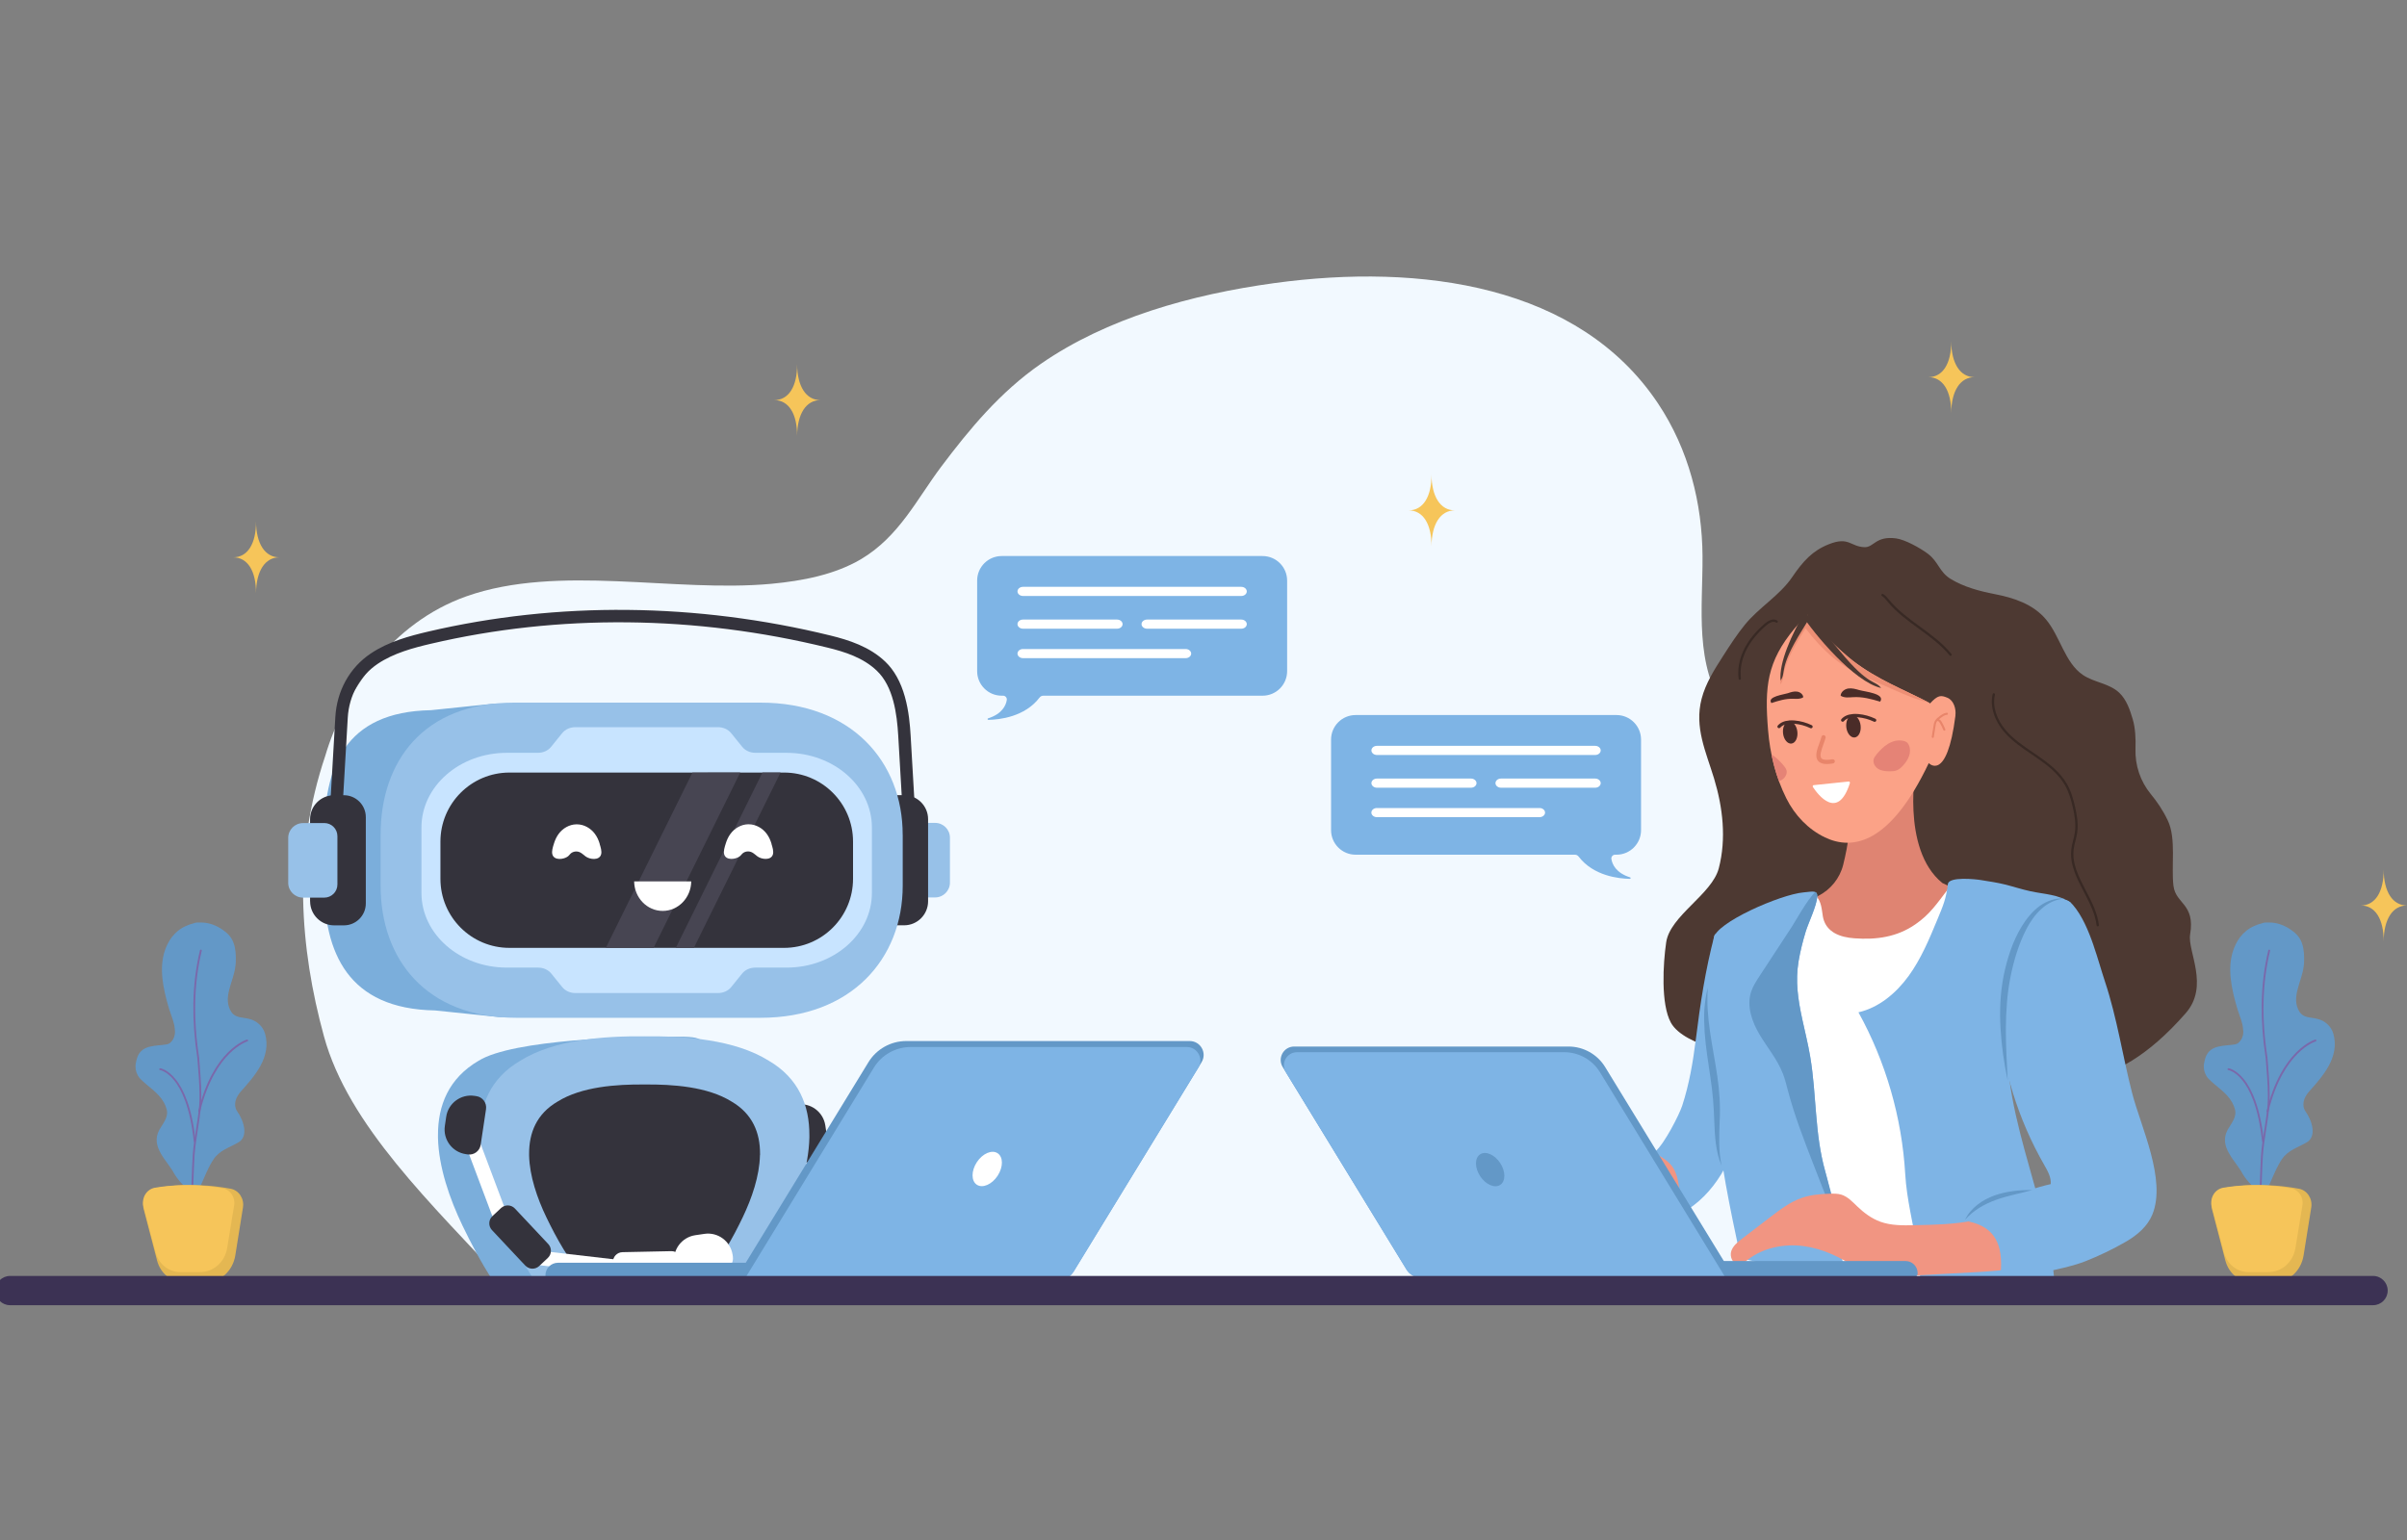 <?xml version="1.0" encoding="UTF-8"?>
<svg id="Layer_1" data-name="Layer 1" xmlns="http://www.w3.org/2000/svg" width="5000" height="3200" viewBox="0 0 5000 3200">
  <rect x="0" y="0" width="5000" height="3200" fill="#808080" stroke="none"/>
  <defs>
    <style>
      .cls-1 {
        fill: #f19582;
      }

      .cls-2 {
        fill: #382924;
      }

      .cls-3 {
        fill: #e4b752;
      }

      .cls-4 {
        fill: #7a68aa;
      }

      .cls-5 {
        fill: #6398c7;
      }

      .cls-6 {
        fill: #e8856a;
      }

      .cls-7 {
        fill: #df8472;
      }

      .cls-8 {
        fill: #7eb4e5;
      }

      .cls-9 {
        fill: #f6c55a;
      }

      .cls-10 {
        fill: #fff;
      }

      .cls-11 {
        fill: #7baedb;
      }

      .cls-12 {
        fill: #fba287;
      }

      .cls-13 {
        fill: #c8e4ff;
      }

      .cls-14 {
        fill: #f2f9ff;
      }

      .cls-15 {
        fill: #4a2c28;
      }

      .cls-16 {
        fill: #e58376;
      }

      .cls-17 {
        fill: #ed8f75;
      }

      .cls-18 {
        fill: #4d3932;
      }

      .cls-19 {
        fill: #34333c;
      }

      .cls-20 {
        fill: #b2cfed;
      }

      .cls-21 {
        fill: #97c1e8;
      }

      .cls-22 {
        fill: #3c3254;
      }

      .cls-23 {
        fill: #474552;
      }
    </style>
  </defs>
  <g id="OBJECTS">
    <path class="cls-14" d="M1052.9,2671.1c-156.7-170-329.2-332.2-379.9-517.5-25.4-92.7-41.4-187.8-43.3-285.7-1.2-47.9,2.1-97.8,9.7-147.9,7.7-50,19.7-100.2,36-148.6,39.2-132.6,137.8-277.2,293.2-332.2,191.8-67.8,431.6-7.3,633.7-26.1,65.3-6.1,131.6-19.1,185.6-50.8,79.6-46.9,116.9-125.6,167.2-192.5,58.5-77.8,122-154.8,206.8-213.6,136.9-94.9,312.6-144.3,485-167.9,305.5-41.9,633.3,4.1,797.3,250.1,64,96,91.7,207.7,92.4,317.1.7,108-18,225.7,49.4,323.4,80.2,116.4,252.5,158.3,370.2,248.8,327.4,251.7,89.3,690.5-83.5,955.5-142.1,0-241.5-7.1-383.6-8h-2018c-41.2,0-418.3-4.1-418.3-4.1h.1Z"/>
    <path class="cls-9" d="M2423.7,2280.2c-29.8,0-48.2-28.3-48.5-74.7.4,46.4-17.6,74.7-47.4,74.7,29.8,0,47.7,28.3,47.4,74.7.4-46.4,18.8-74.7,48.5-74.7Z"/>
    <path class="cls-9" d="M5000,1881.5c-29.8,0-48.2-28.3-48.5-74.7.4,46.4-17.6,74.7-47.4,74.7,29.8,0,47.7,28.3,47.4,74.7.4-46.4,18.8-74.7,48.5-74.7h0Z"/>
    <path class="cls-9" d="M4101.7,783.7c-29.8,0-48.2-28.3-48.5-74.7.4,46.4-17.6,74.7-47.4,74.7,29.8,0,47.7,28.3,47.4,74.7.4-46.4,18.8-74.7,48.5-74.7Z"/>
    <path class="cls-9" d="M1704.3,831.4c-29.8,0-48.2-28.3-48.5-74.7.4,46.4-17.6,74.7-47.4,74.7,29.8,0,47.7,28.3,47.4,74.7.4-46.4,18.8-74.7,48.5-74.7Z"/>
    <path class="cls-9" d="M580.3,1158.1c-29.8,0-48.2-28.3-48.5-74.7.4,46.4-17.6,74.7-47.4,74.7,29.8,0,47.7,28.3,47.4,74.7.4-46.4,18.8-74.7,48.5-74.7Z"/>
    <path class="cls-9" d="M3022.1,1060.5c-29.8,0-48.2-28.3-48.5-74.7.4,46.4-17.6,74.7-47.4,74.7,29.8,0,47.7,28.3,47.4,74.7.4-46.4,18.8-74.7,48.5-74.7Z"/>
    <g>
      <g>
        <path class="cls-5" d="M4578.6,2208.8c-1.8,9-.2,18.2,4.1,25.9,1.5,2.6,3.2,5,5.3,7.2,16,16.2,37.1,28,48.7,48.7,2.3,4.1,4.2,8.6,5.6,13.5,5.2,17-7.7,30.5-15.2,44.1-18.8,36,17.6,63.9,32,91.9,2.6,4.1,5.3,8,8.3,11.7,5.9,7.4,12.6,14.1,20.8,19.2,5.3,3.2,10.7,2.4,15.5-.3,2.4-1.4,4.8-3.2,6.9-5.3,1.4-1.6,3.4-3.3,4.2-5.4,5.9-13.2,11.4-26.8,18.1-39.2,2.2-4.1,4.6-8.2,7.2-12,12.3-18.6,33.4-24.5,51-34.7,22.3-12.3,11.7-45.7-2-64.8-6.3-8.9-5.1-21.2.1-30.7,1.8-3.4,4.1-6.6,6.5-9.5,28.9-32.2,65.3-72.4,51.2-121.5-4.7-15.7-18-27.1-33.3-30.5-3.2-.9-6.6-1.4-10-1.9-10.2-1.5-20.6-3-26.7-12.5-18.8-29.2,4.3-62.2,8.2-93.1,1.2-6.8,1.2-13.5,1.2-20.4,0-3.2-.2-6.4-.5-9.6-1.1-12.7-4.4-25.2-12.5-34.9-4.1-4.8-8.7-8.8-13.5-12.1-14.3-10.1-29.7-15.7-45.7-15.7s-10.6.6-15.8,1.8c-5.2,1.2-10.3,3-15.3,5.3-6.2,2.6-11.8,6-16.8,10.1s-9.5,8.7-13.4,13.8c-24.7,34.6-22.9,75.5-13.8,115.9,1.8,8.1,3.9,16.1,6.2,24.1,3.3,13.8,9.8,27.1,12.8,40.8.8,3.4,1.3,6.9,1.5,10.4,1.2,6.8-.1,14.1-3.3,20-1.6,2.9-3.7,5.5-6.1,7.5-1.9,1.8-4.7,3-7,3.5-21.9,3.8-51.6,0-61.4,26.5-1.3,3.9-2.4,8-3.1,12.3h0v-.1Z"/>
        <path class="cls-4" d="M4696,2464.4h0c-1.1,0-1.9-.9-1.8-2l1.3-35c.3-7.6.6-15.7,1.2-24.7,1.2-19,4.2-38,7.1-56.4,2.5-15.8,5.1-32.1,6.5-48.6,1.8-26.4-.2-53-2.3-78.8l-.3-4.1c-.4-4.9-.8-10.6-1.3-16.5-6-39-8.7-76.7-8.2-112.2.6-38.9,5.2-76.4,13.7-111.5.2-1,1.3-1.6,2.3-1.4s1.6,1.3,1.4,2.3c-16.3,67.4-18.1,140-5.5,222.2v.2c.4,5.9.9,11.7,1.3,16.6l.3,4.1c2,25.9,4.1,52.7,2.3,79.4h0c-1.5,16.6-4,33-6.5,48.9-2.9,18.3-5.8,37.1-7,56-.6,8.9-.9,17-1.2,24.5l-1.3,35c0,1-.9,1.8-1.9,1.8h0l-.1.2Z"/>
        <path class="cls-4" d="M4710.2,2311.1h-.4c-1-.2-1.6-1.3-1.4-2.3,7-29.1,16.7-55.1,28.7-77.1,9.6-17.6,20.8-32.8,33.1-45.1,21.1-21,38.3-26.2,39.1-26.4,1-.3,2.1.3,2.4,1.3s-.3,2.1-1.3,2.4c-.3,0-17.2,5.3-37.7,25.7-19,18.9-44.8,55.1-60.6,120.1-.2.9-1,1.5-1.8,1.5h0l-.1-.1Z"/>
        <path class="cls-4" d="M4700.9,2373.5c-1,0-1.8-.7-1.9-1.7-7.7-72.9-26.6-109.5-41.1-127.3-15.4-18.9-29-21-29.1-21-1-.1-1.8-1.1-1.6-2.1s1.1-1.8,2.1-1.6c.6,0,15.2,2.3,31.5,22.4,9.5,11.6,17.7,26.9,24.3,45.4,8.3,23.1,14.2,51.3,17.6,83.8.1,1-.6,2-1.7,2.1h-.2.1Z"/>
      </g>
      <g>
        <path class="cls-3" d="M4621,2468.5c33.6-5.9,88.6-10.7,154.6,1.6,17,3.2,28.5,20.6,25.5,39l-15.9,99.5c-5.2,32.3-31,55.9-61.3,55.9h-45.9c-25.8,0-48.4-18.5-55.4-45.4l-27.7-106.4c-5.3-20.2,6.9-40.8,26.1-44.2h0Z"/>
        <path class="cls-9" d="M4618.4,2468c30.6-5.2,80.8-9.6,141.1,1.4,15.5,2.8,26,18.5,23.3,34.9l-14.5,89c-4.7,28.9-28.3,50-56,50h-41.9c-23.5,0-44.2-16.6-50.6-40.6l-25.3-95.2c-4.8-18.1,6.3-36.5,23.8-39.5h.1Z"/>
      </g>
    </g>
    <g>
      <g>
        <path class="cls-5" d="M282.2,2208.8c-1.8,9-.2,18.2,4.1,25.9,1.5,2.6,3.2,5,5.3,7.2,16,16.2,37.1,28,48.7,48.7,2.3,4.1,4.3,8.6,5.6,13.5,5.2,17-7.7,30.5-15.2,44.1-18.8,36,17.6,63.9,32,91.9,2.6,4.1,5.3,8,8.3,11.7,5.9,7.4,12.6,14.1,20.8,19.2,5.3,3.2,10.7,2.4,15.5-.3,2.4-1.4,4.8-3.2,6.9-5.3,1.4-1.6,3.4-3.3,4.2-5.4,5.9-13.2,11.4-26.8,18.1-39.2,2.2-4.1,4.6-8.2,7.2-12,12.3-18.6,33.4-24.5,51-34.7,22.3-12.3,11.7-45.7-2-64.8-6.3-8.9-5.1-21.2.1-30.7,1.8-3.4,4.1-6.6,6.5-9.5,28.9-32.2,65.3-72.4,51.2-121.5-4.7-15.7-18-27.1-33.3-30.5-3.2-.9-6.6-1.4-10-1.9-10.2-1.5-20.6-3-26.7-12.5-18.8-29.2,4.3-62.2,8.2-93.1,1.2-6.8,1.2-13.5,1.2-20.4,0-3.2-.2-6.4-.5-9.6-1.1-12.7-4.4-25.2-12.5-34.9-4.1-4.8-8.7-8.8-13.5-12.1-14.3-10.1-29.7-15.7-45.7-15.7s-10.6.6-15.8,1.8c-5.2,1.2-10.3,3-15.3,5.3-6.2,2.6-11.8,6-16.8,10.1s-9.5,8.7-13.4,13.8c-24.7,34.6-22.9,75.5-13.8,115.9,1.8,8.1,3.9,16.1,6.2,24.1,3.3,13.8,9.8,27.1,12.8,40.8.8,3.4,1.3,6.9,1.5,10.4,1.2,6.8-.1,14.1-3.3,20-1.6,2.9-3.7,5.5-6.1,7.5-1.9,1.8-4.7,3-7,3.5-21.9,3.8-51.6,0-61.4,26.5-1.3,3.9-2.4,8-3.1,12.3h0v-.1Z"/>
        <path class="cls-4" d="M399.5,2464.4h0c-1.1,0-1.9-.9-1.8-2l1.3-35c.3-7.6.6-15.7,1.2-24.7,1.2-19,4.2-38,7.1-56.4,2.5-15.8,5.1-32.1,6.5-48.6,1.8-26.4-.2-53-2.3-78.8l-.3-4.1c-.4-4.9-.8-10.6-1.3-16.5-6-39-8.7-76.7-8.2-112.2.6-38.9,5.2-76.4,13.7-111.5.2-1,1.3-1.6,2.3-1.4s1.6,1.3,1.4,2.3c-16.3,67.4-18.1,140-5.5,222.2v.2c.4,5.9.9,11.7,1.3,16.6l.3,4.1c2,25.9,4.1,52.7,2.3,79.4h0c-1.5,16.6-4,33-6.5,48.9-2.9,18.3-5.8,37.1-7,56-.6,8.9-.9,17-1.2,24.5l-1.3,35c0,1-.9,1.8-1.9,1.8h0l-.1.2Z"/>
        <path class="cls-4" d="M413.8,2311.1h-.4c-1-.2-1.6-1.3-1.4-2.3,7-29.1,16.7-55.1,28.7-77.1,9.6-17.6,20.8-32.8,33.1-45.1,21.1-21,38.3-26.2,39.1-26.4,1-.3,2.1.3,2.4,1.3s-.3,2.1-1.3,2.4c-.3,0-17.2,5.3-37.7,25.7-19,18.9-44.8,55.1-60.6,120.1-.2.9-1,1.5-1.8,1.5h0l-.1-.1Z"/>
        <path class="cls-4" d="M404.5,2373.5c-1,0-1.8-.7-1.9-1.7-7.7-72.9-26.6-109.5-41.1-127.3-15.4-18.9-29-21-29.1-21-1-.1-1.8-1.1-1.6-2.1s1.1-1.8,2.1-1.6c.6,0,15.2,2.3,31.5,22.4,9.5,11.6,17.7,26.9,24.3,45.4,8.3,23.1,14.2,51.3,17.6,83.8.1,1-.6,2-1.7,2.1h-.2.1Z"/>
      </g>
      <g>
        <path class="cls-3" d="M324.6,2468.5c33.6-5.9,88.6-10.7,154.6,1.6,17,3.2,28.5,20.6,25.5,39l-15.9,99.5c-5.2,32.3-31,55.9-61.3,55.9h-45.9c-25.8,0-48.4-18.5-55.4-45.4l-27.7-106.4c-5.3-20.2,6.9-40.8,26.1-44.2h0Z"/>
        <path class="cls-9" d="M322,2468c30.6-5.2,80.8-9.6,141.1,1.4,15.5,2.8,26,18.5,23.3,34.9l-14.5,89c-4.7,28.9-28.3,50-56,50h-41.9c-23.5,0-44.2-16.6-50.6-40.6l-25.3-95.2c-4.8-18.1,6.3-36.5,23.8-39.5h.1Z"/>
      </g>
    </g>
    <g>
      <path class="cls-18" d="M4514.9,1841.1c-5-41.5,6.1-99-11.9-136.4-10.8-22.5-22.4-39-35.4-54.9-21.5-26.3-32.7-59.6-31.6-93.6.7-21.5-.3-43.1-5.6-61.2-5.9-20.3-13.2-41.3-28-55.4-21.1-20-52.2-21.2-75.9-37.3-37.4-25.5-46.9-80.2-76.8-115.6-27-31.9-67.7-44.8-106.6-52.3-30.8-6-63.1-14.5-90.7-31.2-24.3-14.7-25.2-35.7-47.9-52.7-15.9-11.9-47.2-29.3-66-31.8-42.3-5.5-46.1,18.9-65.2,18.3-29.7-1-32.4-22.8-74.3-6.1-33.8,13.4-53.2,34.6-76.5,68.8-25.4,37.3-68.5,62.5-97.5,97.9-17,20.8-31.5,43.4-46,66-17.9,27.9-36,56.4-44.3,88.5-15.4,59.4,9.1,110.2,25.9,165.6,18.2,60.1,25.8,125,9.8,186.5-14.1,54.3-101.2,98.5-109.3,154-6.4,43.8-11.5,128.3,9.9,167,27.5,49.7,152.2,70.3,209.4,82.1,64,13.2,121.4-29,184.7-29s137-63.9,200.3-63.9c59.9,0,100.1,130.5,159.3,122.3,43.3,0,154.3,52.9,315.5-131.2,50-57.1,3.4-129,9.3-164,10.8-63.7-30-63.2-34.5-100.4h-.1Z"/>
      <path class="cls-7" d="M3980.4,1589s-32.9,174.6,54.2,245.7l151.6,71.8-365.6,72-130.4-72.9,86.7-43.9c25.9-13.1,45-36.8,52-65,4.9-19.9,9.8-43.5,11.7-64.4,3.3-35.7-36.8-125.2-36.8-125.2l176.6-18.1h0Z"/>
      <g>
        <path class="cls-2" d="M4357,1924.9c-.9-.2-1.6-1-1.8-2-2.8-24.3-14.8-47.3-26.4-69.5-14.8-28.5-30.2-57.9-25.9-90,.8-6,2.3-11.9,3.7-17.6,1.3-5,2.6-10.2,3.4-15.4,2.8-18-.5-36.6-4.1-52.4-3.3-14.5-7.8-31.4-16.4-46.4-13.6-23.9-36.5-41.7-59.2-57.3-3.2-2.2-6.5-4.5-9.8-6.7-19.9-13.5-40.4-27.4-56.5-45.8-21.4-24.5-30.6-54.2-24.7-79.5.3-1.3,1.6-2.1,2.9-1.8,1.3.3,2.1,1.6,1.8,2.9-5.6,23.8,3.2,51.9,23.6,75.2,15.7,17.9,36,31.7,55.6,45,3.3,2.2,6.6,4.5,9.8,6.7,23.2,16,46.6,34.2,60.7,58.9,8.9,15.6,13.5,32.9,16.9,47.7,3.7,16.3,7,35.4,4.2,54.2-.8,5.4-2.2,10.7-3.5,15.8-1.4,5.6-2.8,11.3-3.6,17-4,30.6,10.3,58,25.4,87.1,11.8,22.6,24,46,26.9,71.2.1,1.3-.8,2.5-2.1,2.7h-.9Z"/>
        <path class="cls-2" d="M3610.9,1402.4c.1,2.7.3,5.4.7,8.1.2,1.3,1.4,2.3,2.7,2.1s2.3-1.3,2.1-2.7c-2.5-19.5,1.8-41.2,12.1-61.1,8.9-17.1,22.4-33.6,40.1-49,3.9-3.4,13.9-10.9,20.7-6.3,1.1.7,2.6.5,3.3-.6s.5-2.6-.6-3.3c-9.2-6.3-20.6,1.4-26.6,6.6-18.2,15.9-32.1,32.8-41.2,50.4-9.5,18.3-14,37.4-13.3,55.8h0Z"/>
        <path class="cls-2" d="M4051.8,1362.9c-.7,0-1.3-.3-1.8-.9-17.9-22-41.5-39.2-64.3-55.8-22.7-16.5-46.1-33.6-64.3-55.6l-1.3-1.6c-3.4-4.1-6.5-8-10.7-10.5-1.2-.7-1.5-2.1-.9-3.3.7-1.2,2.2-1.5,3.3-.8,4.9,2.9,8.5,7.3,12,11.5l1.3,1.5c17.8,21.5,41,38.4,63.4,54.8,23.1,16.8,46.9,34.2,65.2,56.7.8,1,.7,2.6-.3,3.4-.5.4-1,.6-1.6.5h0v.1Z"/>
      </g>
      <path class="cls-12" d="M4061.9,1486.9c1.8-14.2-3.6-31.6-16.5-37-13.9-5.8-19.9-5.8-36.6,12.2,0,0-.2-.5-.5-1.5-53.3-27.9-108-47.9-160.4-88.4-20.7-16-91.9-81.3-94-95.4-.5,0-23.2,25.6-25.9,28.9-57.6,69.1-62.7,121.5-55.2,211.8,4,48.7,15.8,97.2,37.9,141.4,17.6,35.2,45.4,64.4,80.2,81.1,57.2,27.4,135.4,14.5,215.7-154.4,0,0,37.6,41.2,55.4-98.6h0l-.1-.1Z"/>
      <path class="cls-17" d="M3847.8,1372.2c-20.7-16-91.9-81.3-94-95.4-.2,0-4.1,4.2-8.8,9.4h0s0,.1-.1.2c-1.7,1.9-3.4,3.8-5.2,5.8.4.5.8,1,1.1,1.4-24.3,44.4-45.6,95.4-42.2,128.5,12.3-17.7-5.2-24.3,44.4-104.1,2.7-4.3,5.2-8.4,7.7-12.4,0,0,.1.1.1.2,17,22.4,36.1,43.5,57.9,61.4,12.5,10.3,25.9,19.6,40.2,27.3,11.7,6.4,23.9,11.8,36.1,17.2,16.8,7.4,33.6,14.9,50.4,22.3,23.9,10.5,43.9,19.3,70,25.3-52.5-27.2-106-47.1-157.6-87h0v-.1Z"/>
      <g>
        <path class="cls-18" d="M3746.6,1270.7h0s1.3.3,2.1.4c.3.1.7.2.8.3.1,0,.3.2.6.3.3.2.5.5.6.6s.4.5.7.8c.4.6.9,1.3,1.1,1.5,1.2,1.7,2.4,3.5,3.5,5.3,2.1,3.2,5.2,5.4,8.7,6.5,13.9,15,33,37.1,58.4,67.9,59.7,72.5,71.6,58.1,84.4,75.3-56.1-12.8-139.4-112.5-165.1-152.9,1.8-1.7,3.3-3.8,4.1-6.1h0l.1.1Z"/>
        <path class="cls-18" d="M3749.6,1271.4c.1,0,.3.2.6.3.3.2.5.5.6.6s.4.5.7.8c.4.6.9,1.3,1.1,1.5,1.2,1.7,2.4,3.5,3.5,5.3.9,1.4,2,2.6,3.3,3.6-4.9,8.1-10.3,16.9-16.2,26.4-49.6,79.8-32.1,86.4-44.4,104.1-3.7-36.7,22.8-95.5,50.3-142.7.2,0,.4.2.5.2h0v-.1Z"/>
      </g>
      <path class="cls-6" d="M4041,1515.4c-2.1-5.2-4.6-10.3-7.4-15.1-.8-1.4-2.7-4.6-5.8-5.7,1.3-1.1,2.6-2.1,3.9-3,3.6-2.7,8-6,12.7-6.3,1.2,0,2.1-1.1,2-2.3s-1.1-2.1-2.3-2c-6,.5-10.9,4.2-14.9,7.1-3.6,2.7-8.1,6.1-10.4,10.9-1.3,2.7-1.8,5.7-2.2,8.3l-3.8,23.6c-.2,1.2.6,2.3,1.8,2.4h0c1.2.2,2.3-.6,2.4-1.8l3.8-23.6c.4-2.5.8-5,1.8-7.2.4-.9,1-1.8,1.6-2.7.4.3.8.5,1.4.5,1.3,0,2.6,1.3,4.1,3.9,2.7,4.6,5.1,9.5,7.1,14.5.3.8,1,1.3,1.7,1.4.4,0,.8,0,1.2-.1,1.2-.5,1.7-1.8,1.2-3h0l.1.2Z"/>
      <path class="cls-15" d="M3865,1507.6c1.5,12.7-4,23.8-12.2,24.8s-16.1-8.5-17.5-21.2,4-23.8,12.2-24.8,16.1,8.5,17.5,21.2Z"/>
      <path class="cls-15" d="M3716.7,1497.1c-10.3.8-18.4,4.4-23.7,10.5-1.2,1.4-1.1,3.5.3,4.7,1.4,1.2,3.5,1.1,4.7-.3,7.1-8.2,19.9-8.9,29.3-8.1,11.6,1,22.5,4,33.3,9.1,1.7.8,3.7,0,4.5-1.6.8-1.7,0-3.7-1.6-4.5-11.5-5.5-23.1-8.7-35.5-9.8-4-.3-7.8-.4-11.3-.1v.1Z"/>
      <path class="cls-15" d="M3848.9,1483.7c-10.3.8-18.4,4.4-23.7,10.5-1.2,1.4-1.1,3.5.3,4.7,1.4,1.2,3.5,1.1,4.7-.3,7.1-8.2,19.9-8.9,29.3-8.1,11.6,1,22.5,4,33.3,9.1,1.7.8,3.7,0,4.5-1.6.8-1.7,0-3.7-1.6-4.5-11.5-5.5-23.1-8.7-35.5-9.8-4-.3-7.8-.4-11.3-.1v.1Z"/>
      <path class="cls-15" d="M3733.6,1520.3c1.5,12.7-4,23.8-12.2,24.8s-16.1-8.5-17.5-21.2c-1.5-12.7,4-23.8,12.2-24.8s16.1,8.5,17.5,21.2Z"/>
      <path class="cls-15" d="M3862,1433.9c-7.4-2.2-15.2-4.4-22.9-3.2-7.7,1.3-15.2,7.2-15.6,14.9,7.3,4.9,16.9,3.6,25.7,3.1,19.9-1.2,37.6,3.7,56.4,9.3,11.6-16.9-32.5-20.8-43.6-24.1h0Z"/>
      <path class="cls-15" d="M3714.4,1440.2c6-2,12.2-4,18.5-3.1,6.2.8,12.5,5.4,13,11.7-5.8,4.1-13.6,3.4-20.7,3.2-16.2-.5-30.4,3.9-45.5,8.9-9.9-13.4,25.8-17.7,34.7-20.6h0v-.1Z"/>
      <path class="cls-10" d="M3840.4,1623.9l-73.1,7.6c-1.6.2-2.4,2.4-1.3,4,10.1,15.3,51.5,70.6,76.7-8.1.5-1.7-.6-3.6-2.2-3.5h-.1Z"/>
      <path class="cls-6" d="M3787.1,1586.8c-4.5-1-7.9-2.8-10.3-5.6-7.6-9-2.4-23.4,2.7-37.4,1.7-4.7,3.3-9.1,4.2-12.9.6-2.3,2.8-3.8,5.3-3.2,2.3.6,3.8,2.9,3.2,5.3-1,4.2-2.7,8.9-4.5,13.7-3.8,10.6-8.5,23.7-4.2,28.9,2.1,2.4,7.7,4.8,22.8,2.1,2.4-.4,4.6,1.2,5.1,3.5.4,2.4-1.2,4.6-3.5,5.1-8.5,1.5-15.4,1.7-20.8.6h0v-.1Z"/>
      <path class="cls-16" d="M3897.5,1568.5c-2.2,2.7-4.3,5.5-5.3,8.9-2.3,7.9,2.9,16.5,9.9,20.6,7.1,4.1,15.7,4.7,23.9,4.7,4.8,0,9.8-.3,14.3-2.1,5.3-2.1,9.6-6.2,13.4-10.5,5-5.6,9.4-11.9,11.9-19s2.9-15.1,0-22.1c-1.1-2.7-2.8-5.3-5.2-7-2.1-1.5-4.7-2.2-7.2-2.7-23.4-4.5-42.1,12.3-55.9,29.2h.2Z"/>
      <path class="cls-16" d="M3710.9,1600.2c-1-3.3-3.1-6.2-5.3-8.9-7.3-8.9-15.9-17.7-25.8-23.5,3.8,18.8,8.9,37.4,15.5,55.4,2-.6,3.9-1.5,5.7-2.5,7.1-4.1,12.2-12.7,10-20.6h0l-.1.1Z"/>
      <path class="cls-17" d="M4039.6,2201.3c.7-12.6-4.4-24.9-9.5-35.9-5.3-11.2-11-21.7-14.7-33.6,0,12.6,5.2,24.7,10.3,35.7,5.3,11.1,10.8,21.8,14,33.8h-.1Z"/>
      <path class="cls-10" d="M3806.7,1936.2c1.2.8,2.4,1.6,3.6,2.3,12.5,7.3,27.2,10.1,41.6,11.2,45.8,3.4,88.8-2.4,127.4-29.4,29.4-20.5,42.2-39.9,70.4-77,21,160.9,46.4,324.6,60.5,486.3,1.4,15.8,2.7,31.6,6.8,46.9,3.3,12.5,8.5,24.4,13.6,36.3,15.6,36.3,57.6,245.9,73.3,282.2-139.7-36.6-434.4-6.9-436.8-8.9-3.1-2.6-31.6-231.5-32.5-235.4-24.5-103.8-33.8-210.7-34.5-317.2-.4-52.8,1.3-105.6,4.3-158.3,1.8-32.9,53-126.9,67.8-113.4,11.4,10.4,12.1,28.8,14.4,42.5,2.3,13.4,9.1,24.3,20.2,31.9h-.1Z"/>
      <path class="cls-8" d="M3982.2,2594.1c4.9,31.3,7,63.3,8.7,95.4h276.3c1.5-24.6-1.2-49.7-5.2-74.1-16.6-101.3-52.3-198.2-74.6-298.4-22.3-100.1-30.7-207.8,6.4-303.5,21.6-55.7,60.8-101.5,107.5-138-26.1-17.3-54.3-17.2-83.7-23.6-17.6-3.8-34.8-9.5-52.3-13.9-16.8-4.2-34-6.6-51-9.4-9.6-1.6-66-7.8-68,8.4-3.7,31-9.9,44.8-21.8,73.6-16.9,40.8-34,82-59.9,117.6-25.9,35.6-61.7,65.6-104.1,75.3,56.8,102.7,90.3,218.7,97.2,336.5,3.1,52.4,16.5,102.4,24.5,154.1h0Z"/>
      <path class="cls-8" d="M3743.6,2116.9c5.6,25.7,12.2,51.6,16.7,78.7,13.5,80.3,8.9,158.8,31.1,237.9,23.4,83.4,25.3,169.3,53.7,251.4-77.7-27.1-140.1-51.4-220.7-68.4-2.9-.6-6.1-1.4-7.9-3.6-1.3-1.6-1.8-3.7-2.2-5.6-20.6-97.1-41.2-194.6-49.4-293.6-5.2-62.8,4.8-125.6,2.5-188.5-2.4-66.1-13.4-108.3-7.5-175.3,2.8-32.1,138.5-91.4,186.7-95.6,19.1-1.7,29-5.2,28.3,9-.9,18.7-18.5,54.6-24,72.8-6,19.9-11.2,40.1-14.6,60.6-7.1,42.4-1.1,81.1,7.4,120.3h0l-.1-.1Z"/>
      <path class="cls-5" d="M3703.2,2229.9c4.8,12.3,7.9,25.3,11.3,38.1,13.6,51.3,32.9,100.9,52.1,150.4,6.5,16.7,13,33.4,19.5,50.1,9.1,23.4,18.6,47,32.8,67.7-9-34.1-17.9-68.3-27.5-102.5-22.2-79.1-17.6-157.6-31.1-237.9-4.6-27.1-11.2-53-16.7-78.7-8.5-39.1-14.6-77.9-7.4-120.3,3.5-20.5,8.6-40.7,14.6-60.6,5.5-18.3,23.1-54.1,24-72.8.3-5.6-1.2-8.4-4.1-9.7-15.7,14.4-41.8,61.7-48.3,71.6-22.5,34.4-45.1,68.9-67.6,103.3-6.7,10.3-13.5,20.7-17.3,32.4-9.6,29.7,1.8,62.1,17.7,88.9,15.9,26.8,36.6,51.1,47.9,80.1h0l.1-.1Z"/>
      <path class="cls-1" d="M3282.2,2510.9c-5.7,3.6-11.6,7.3-15.2,13-7.4,11.7-2.2,27.4,5.5,38.9,7.8,11.5,18.2,21.7,22.1,35,1.1,3.8,1.8,8,4.3,11.1,2.9,3.6,7.7,4.9,12.3,5.3,29.3,2.6,48.9-5.5,71.5-24.3,33-27.5,78.1-59.1,113.7-83.1,18-12.1,35.3-29.9,35.4-51.6,0-16.8-10.1-31.7-20.3-45-12.8-16.9-25.5-35-47.9-28-19.7,6.1-42.1,32.3-58.5,44.6-39.7,29.8-80.7,57.9-122.9,84.1h0Z"/>
      <path class="cls-8" d="M3479.9,2434.7c10.6,24.7,9.1,52.4,5.9,79.3-.6,4.8,4.7,8.5,8.9,6.1,67.2-37.6,107.9-113.3,121.2-189.8,13.9-80.3,2.2-162.6-9.6-243.3-5-33.9-9.9-67.8-14.9-101.7-1.4-9.6-16.3-33.5-24.5-43.4-1.6-1.9-4.7-1.1-5.4,1.3-19.2,73.3-29.6,142.2-38.9,217.2-5.8,46.4-13.7,92.9-28.3,137.4-6.2,18.8-36.9,79-55.5,94.6-2,1.7-1.5,4.7.9,5.8,16.9,7.9,32.9,19.4,40.2,36.5h0Z"/>
      <path class="cls-1" d="M4302.2,2596.7c-15.5,5.6-30.9,11.2-46.4,16.8-19.7,7.2-39.5,14.3-60,19.2-31.5,7.5-64,9.2-96.3,11-59.8,3.3-119.5,6.6-179.3,9.8-12.8.7-26,1.3-38-3-9-3.3-16.9-9.2-24.8-14.7-33.2-23.2-70.9-41.2-111-46.5-40.2-5.3-83,3.1-115.1,27.8-6.1,4.7-12.6,10.3-20.3,9.9-11.8-.6-18.3-15.7-14.8-27,3.6-11.3,13.5-19.2,22.9-26.4,19.7-15.1,39.5-30.2,59.2-45.3,20.1-15.3,40.6-30.9,64.5-39.2,18.8-6.5,38.9-8.1,58.7-8.7,7.8-.2,15.7-.3,23.2,1.9,13.4,4.1,23.4,15,33.5,24.7,13.9,13.3,29.7,25.1,47.9,31.7,22.2,8,46.4,7.7,70.1,7.2,41.7-.8,83.7-1.7,124.6-10,28-5.7,55.2-14.7,83.4-19.3,20.9-3.3,42-4.2,63.1-5,4.7-.2,9.8-.3,13.6,2.4,5.3,3.7,6.2,11.1,6.7,17.5,1.6,23.8,3.3,47.6,4.9,71.4,4.8-1,8.4-1.6,13-3.3,4.9-1.8,11.5-4.1,16.6-3.3h0l.1.4Z"/>
      <path class="cls-8" d="M4349,1965.1c9,26,16.3,52.5,23.6,74.5,25.3,76.1,36.5,154.3,56.4,231.6,18.1,70.4,71.7,180.2,42,252.6-10.1,24.6-31.5,42.8-54.5,56.1-27,15.7-56.6,29.9-85.7,41.3-39.2,15.4-141.4,36.8-174.8,24.2,5-58.5-11.5-95.5-66.1-107.1,53.9-35.9,106.9-63.6,170-77.8,1.3-14.2-6.4-27.5-13.5-39.9-54.5-95-87.6-202.2-96.1-311.4-2.6-33.6-2.9-68.2,8-100.2,16.5-48.3,56-84.2,97.1-112.3,23.9-16.4,30.5-39.7,50.7-16.3,18.8,21.9,32.1,53,43,84.7h-.1Z"/>
      <path class="cls-5" d="M4170.6,2245.4c-7.6-35.5-12.8-71.5-14.9-107.9-2.3-36.4-.6-73.3,6.3-109.5,7.4-35.9,18.5-71.6,37.9-103.4,9.8-15.7,21.6-30.6,36.7-41.8,15.2-10.9,33.9-17.5,52.1-15.7-18.2,1.5-34.9,9.3-47.7,21.2-13.1,11.5-23.2,26.2-31.4,41.8-16.2,31.3-26.5,65.8-33.4,100.6-7,34.8-9.1,70.6-9.5,106.4-.2,35.9,2.2,71.9,3.8,108.2h0l.1.1Z"/>
      <path class="cls-5" d="M4082.1,2534.4c11.5-24.4,35.8-41.2,60.9-50.3,25.5-9,52.3-11.6,78.7-11.3-25.6,7.2-51.3,11.6-75.4,20.4-24,8.6-46.5,21.4-64.2,41.2h0Z"/>
      <path class="cls-5" d="M3576.2,2422c-12.5-28.9-14-61.3-15.2-92.1-.9-31-3.3-61.1-8.1-91.7-4.2-30.5-9.7-61.2-11.8-92.5-1-15.6-1.5-31.3-.8-47,1.3-15.7,3.2-31.3,7.3-46.3-4.7,62.4,10.7,122,19.7,183.7,4.5,30.8,6.7,62.7,4.9,93.7-1.1,31-2.6,61.6,4,92.1h0v.1Z"/>
    </g>
    <g>
      <rect class="cls-20" x="2942.9" y="2628.6" width="1032.6" height="31.7"/>
      <g>
        <path class="cls-5" d="M3974.4,2654.8h-452c-5.1,0-9.2-4.1-9.2-9.2v-16.1c0-5.1,4.1-9.2,9.2-9.2h435.8c14,0,25.3,11.3,25.3,25.3h0c0,5.1-4.1,9.2-9.2,9.2h.1Z"/>
        <path class="cls-5" d="M2664.5,2217.2l257.3,420.6c6.5,10.6,18,17,30.4,17h649.8l-267.6-437.5c-16.2-26.5-45.1-42.7-76.2-42.7h-569.8c-21.9,0-35.3,23.9-23.9,42.6h0Z"/>
        <path class="cls-8" d="M2671,2228l250.6,410.2c6.3,10.3,17.5,16.6,29.7,16.6h633l-260.7-426.8c-15.8-25.8-43.9-41.6-74.2-41.6h-555.1c-21.3,0-34.4,23.3-23.3,41.5h0v.1Z"/>
        <ellipse class="cls-5" cx="3095.49" cy="2430.34" rx="24.9" ry="38" transform="translate(-826.63 2105.38) rotate(-33.4)"/>
      </g>
    </g>
    <g>
      <g>
        <rect class="cls-19" x="1729.25" y="2367.67" width="30" height="223.8" transform="translate(-1086.47 1394.34) rotate(-33.9)"/>
        <rect class="cls-19" x="1813.16" y="2533.43" width="65.3" height="142.1" rx="20.4" ry="20.4" transform="translate(-1338.35 2377.66) rotate(-50.6)"/>
        <path class="cls-19" d="M1714.4,2338.4l2.8,19c4.2,28.2-15.2,54.4-43.4,58.7l-4,.6c-13,1.9-25.1-7-27-20l-11.1-74c-1.9-13,7-25.1,20-27l4-.6c28.2-4.2,54.4,15.2,58.7,43.4v-.1Z"/>
      </g>
      <path class="cls-21" d="M1942.5,1864.8h-71.4v-154.9h71.4c17,0,30.8,13.8,30.8,30.8v93.3c0,17-13.8,30.8-30.8,30.8h0Z"/>
      <path class="cls-19" d="M1812.2,1922.6v-270.3h65.8c27.5,0,49.9,22.3,49.9,49.9v170.6c0,27.5-22.3,49.9-49.9,49.9h-65.9l.1-.1Z"/>
      <path class="cls-11" d="M1757.6,1734.4v105.9c0,151.6-523.4,276.7-719.8,273.2l-134.3-13.9c-180.7-3.2-230.4-119.7-230.4-262.2v-99.6c0-142.5,41.5-258.8,222.2-262.1l128.4-13.3c196.4-3.6,733.9,120.4,733.9,272h0Z"/>
      <path class="cls-19" d="M1881.8,1802.7l-15.9-273.6c-2.7-45.8-10.1-102.6-44.5-135.4-28.4-27.1-65.9-39.1-102.3-48-274.1-67.3-559-70.1-823.8-8.1-36,8.4-77.3,19.3-110.7,41.8-36.8,24.8-59.5,65.5-62.2,111.9h0c0,.8-13,224.5-18.1,311.6h-25.9c15.8-272.3,17.9-308.1,18.2-313.1h0c1.6-26.9,8.7-52,21.1-74.6,12.8-23.2,30.4-42.5,52.5-57.3,37-24.9,80.9-36.5,119.2-45.5,268.7-62.9,557.7-60,835.8,8.2,37.9,9.3,81.1,23,113.9,54.4,18.3,17.5,32,42,40.6,72.9,8.2,29.2,10.7,59.6,11.9,79.9l16,275.1h-25.9l.1-.2Z"/>
      <path class="cls-21" d="M1875.2,1734.4v105.9c0,151.6-106.4,274.6-295.5,274.6h-506.8c-189.1.1-282.2-122.8-282.3-274.4v-105.9c0-151.6,88.1-274.6,277.2-274.6h511.7c189.1-.1,295.6,122.8,295.6,274.4h.1Z"/>
      <path class="cls-13" d="M1633.9,1564.3h-64.8c-10.8,0-20.9-4.6-27.2-12.3l-23.2-28.7c-6.2-7.7-16.4-12.3-27.2-12.3h-296.4c-10.8,0-20.9,4.6-27.2,12.3l-23.2,28.7c-6.2,7.7-16.4,12.3-27.2,12.3h-64.8c-97.9,0-177.3,69.5-177.2,155.3v135.8c0,85.7,79.4,155.2,177.3,155.2h65.1c10.8,0,20.9,4.6,27.2,12.3l22.9,28.3c6.2,7.7,16.4,12.3,27.2,12.3h296.4c10.8,0,20.9-4.6,27.2-12.3l22.9-28.3c6.2-7.7,16.4-12.3,27.2-12.3h65.1c97.9,0,177.3-69.5,177.2-155.3v-135.8c0-85.7-79.4-155.2-177.3-155.2h0Z"/>
      <path class="cls-19" d="M1772,1748.7v77.4c0,79.2-64.2,143.5-143.4,143.5h-570.2c-79.2.1-143.5-64.1-143.5-143.4v-77.4c0-79.2,64.2-143.5,143.4-143.5h570.2c79.2-.1,143.5,64.1,143.5,143.4h0Z"/>
      <polygon class="cls-23" points="1438.4 1605.3 1258.4 1969.7 1357.6 1969.7 1537.7 1605.2 1438.4 1605.3"/>
      <polygon class="cls-23" points="1583.8 1605.2 1403.8 1969.7 1441.3 1969.7 1621.4 1605.2 1583.8 1605.2"/>
      <path class="cls-10" d="M1245.8,1753.5c-2.2-7.4-5.4-14.6-10.1-20.9-8.5-11.5-22.5-19.8-37.6-19.7h-.8c-14.7.2-28.4,8.4-36.7,19.7-4.7,6.3-7.9,13.5-10.1,20.9-2,6.6-5,15.3-3,22.1,3.8,12.9,23.7,10.4,32.2,3.9,2.8-2.1,4.5-5.3,7.5-7.3s6.7-3,10.4-2.9c8.2.3,12.9,5.7,18.8,10.2,8.6,6.5,28.4,9,32.2-3.9,2-6.8-1-15.5-3-22.1h.2Z"/>
      <path class="cls-10" d="M1602.7,1753.4c-2.2-7.4-5.4-14.6-10.1-20.9-8.5-11.5-22.5-19.8-37.6-19.7h-.8c-14.7.2-28.4,8.4-36.7,19.7-4.7,6.3-7.9,13.5-10.1,20.9-2,6.6-5,15.3-3,22.1,3.8,12.9,23.7,10.4,32.2,3.9,2.8-2.1,4.5-5.3,7.5-7.3s6.7-3,10.4-2.9c8.2.3,12.9,5.7,18.8,10.2,8.6,6.5,28.4,9,32.2-3.9,2-6.8-1-15.5-3-22.1h.2Z"/>
      <path class="cls-10" d="M1317.3,1831.6c.5,33.9,26.9,61.2,59.3,61.2s58.8-27.3,59.3-61.3h-118.6v.1Z"/>
      <path class="cls-11" d="M1594.8,2362.6v1.4c-1.4,60.8-23.8,126.5-51.2,183.4-16.6,34.6-29.1,74.4-43.3,113h-476.9c-24.6-37.9-45.3-77.6-62.3-112.9-27.4-57-49.9-122.6-51.3-183.4v-4.8c-.3-62.2,22.1-118.8,84.5-155.2,71-44.3,317.5-50.7,400.9-49.9,83.4-.8,44.1,5.5,115.1,49.8,62.4,36.4,84.8,93,84.5,155.2v3.4h0Z"/>
      <path class="cls-21" d="M1681.3,2362.6v1.4c-1.4,60.8-23.8,126.5-51.2,183.4-17,35.3-37.6,75-62.3,113h-457.9c-24.6-37.9-45.3-77.6-62.3-112.9-27.4-57-49.9-122.6-51.3-183.4v-4.8c-.3-62.2,22.1-118.8,84.5-155.2,71-44.3,174.7-51.5,258-50.7,83.4-.8,187,6.3,258,50.6,62.4,36.4,84.8,93,84.5,155.2v3.4h0Z"/>
      <path class="cls-19" d="M1578.6,2400.1v1c-1,42.6-16.7,88.5-35.8,128.4-20,41.7-47.5,92.1-83,130.9h-241.7c-35.6-38.8-63-89.2-83.1-130.9-19.2-39.9-34.9-85.9-35.9-128.4v-3.4c-.2-43.5,15.4-83.2,59.1-108.7,49.7-31,122.3-36.1,180.7-35.5,58.4-.6,130.9,4.4,180.7,35.4,43.7,25.5,59.4,65.1,59.2,108.7v2.4l-.2.1Z"/>
      <path class="cls-19" d="M644.1,1872.9v-170.6c0-27.5,22.3-49.9,49.9-49.9h20.3c25.2,0,45.6,20.4,45.6,45.6v179.2c0,25.2-20.4,45.6-45.5,45.6h-20.3c-27.5,0-49.9-22.3-49.9-49.9h-.1Z"/>
      <path class="cls-21" d="M629.5,1710.2h44.1c15.1,0,27.3,12.2,27.3,27.3v100.4c0,15.1-12.2,27.3-27.3,27.3h-44.1c-17,0-30.8-13.8-30.8-30.8v-93.3c0-17,13.8-30.8,30.8-30.8h0v-.1Z"/>
      <g>
        <rect class="cls-10" x="992.24" y="2331.29" width="30" height="223.8" transform="translate(-795.21 510.61) rotate(-20.6)"/>
        <rect class="cls-10" x="1203.69" y="2518.85" width="30" height="212.9" transform="translate(-1529.28 3534.16) rotate(-83.4)"/>
        <path class="cls-19" d="M1120.1,2630.7l17.9-16.8c8.2-7.7,8.6-20.6.9-28.9l-69.3-73.8c-7.7-8.2-20.6-8.6-28.9-.9l-17.9,16.8c-8.2,7.7-8.6,20.6-.9,28.9l69.3,73.8c7.7,8.2,20.6,8.6,28.9.9Z"/>
        <path class="cls-10" d="M1273.7,2647.2l-.5-24.5c-.2-11.3,8.7-20.6,20-20.8l101.2-2.1c11.3-.2,20.6,8.7,20.8,20l.5,24.5c.2,11.3-8.7,20.6-20,20.8l-101.2,2.1c-11.3.2-20.6-8.7-20.8-20Z"/>
        <path class="cls-19" d="M1009.6,2304.8l-11.1,74c-1.9,13-14.1,21.9-27,20l-4-.6c-28.2-4.2-47.6-30.5-43.4-58.7l2.8-19c4.2-28.2,30.5-47.6,58.7-43.4l4,.6c13,1.9,21.9,14.1,20,27v.1Z"/>
        <path class="cls-10" d="M1502.3,2638.3l-74,11.1c-13,1.9-25.1-7-27-20l-.6-4c-4.2-28.2,15.2-54.4,43.4-58.7l19-2.8c28.2-4.2,54.4,15.2,58.7,43.4l.6,4c1.9,13-7,25.1-20,27h-.1Z"/>
      </g>
    </g>
    <g>
      <rect class="cls-20" x="1141.4" y="2632.3" width="1066.9" height="32.7"/>
      <g>
        <path class="cls-5" d="M1609.5,2659.5h-467c-5.2,0-9.5-4.3-9.5-9.5h0c0-14.4,11.7-26.1,26.1-26.1h450.3c5.2,0,9.5,4.3,9.5,9.5v16.7c0,5.2-4.3,9.5-9.5,9.5h0l.1-.1Z"/>
        <path class="cls-5" d="M2496,2207.3l-265.8,434.5c-6.7,10.9-18.6,17.6-31.4,17.6h-671.4l276.5-452.1c16.7-27.4,46.5-44.1,78.7-44.1h588.7c22.6,0,36.5,24.7,24.7,44h0v.1Z"/>
        <path class="cls-8" d="M2489.3,2218.5l-258.9,423.8c-6.5,10.7-18.1,17.2-30.6,17.2h-654l269.4-440.9c16.3-26.7,45.4-43,76.6-43h573.5c22,0,35.5,24.1,24.1,42.9h-.1Z"/>
        <path class="cls-10" d="M2029.2,2414.9c-11.9,18.1-11.9,39.1,0,46.9,11.9,7.8,31.2-.5,43.1-18.6,11.9-18.1,11.9-39.1,0-46.9-11.9-7.8-31.2.5-43.1,18.6h0Z"/>
      </g>
    </g>
    <path class="cls-22" d="M20.9,2651.3h4908.6c16.8,0,30.4,13.6,30.4,30.4h0c0,16.8-13.6,30.4-30.4,30.4H20.9c-16.8,0-30.4-13.6-30.4-30.4h0c0-16.8,13.6-30.4,30.4-30.4Z"/>
    <g>
      <path class="cls-8" d="M2622.6,1155.4h-541.8c-28.1,0-51,22.8-51,51v188.2c0,28.1,22.8,51,51,51h2.9c4.7,0,8.4,4.2,7.7,8.9-1.7,10.8-9.2,28.8-38.9,38.2-1.7.5-1.3,3.1.5,3.1,23-.4,75.8-6,106.5-46.4,1.8-2.4,4.6-3.8,7.7-3.8h455.5c28.1,0,51-22.8,51-51v-188.2c0-28.1-22.8-51-51-51h-.1Z"/>
      <g>
        <path class="cls-10" d="M2578.4,1238.4h-453.3c-6.3,0-11.5-4.3-11.5-9.5s5.1-9.5,11.5-9.5h453.3c6.3,0,11.5,4.3,11.5,9.5s-5.1,9.5-11.5,9.5Z"/>
        <path class="cls-10" d="M2320.4,1306.4h-195.3c-6.3,0-11.5-4.3-11.5-9.5s5.1-9.5,11.5-9.5h195.3c6.3,0,11.5,4.3,11.5,9.5s-5.1,9.5-11.5,9.5h0Z"/>
        <path class="cls-10" d="M2578.4,1306.4h-195.6c-6.3,0-11.5-4.3-11.5-9.5s5.1-9.5,11.5-9.5h195.6c6.3,0,11.5,4.3,11.5,9.5s-5.1,9.5-11.5,9.5Z"/>
        <path class="cls-10" d="M2462.9,1367.6h-337.8c-6.3,0-11.5-4.3-11.5-9.5s5.1-9.5,11.5-9.5h337.8c6.3,0,11.5,4.3,11.5,9.5s-5.1,9.5-11.5,9.5Z"/>
      </g>
    </g>
    <g>
      <path class="cls-8" d="M2816.1,1485.8h541.8c28.1,0,51,22.8,51,51v188.2c0,28.1-22.8,51-51,51h-2.9c-4.8,0-8.4,4.2-7.7,8.9,1.7,10.8,9.2,28.8,38.9,38.2,1.7.5,1.3,3.1-.5,3.1-23-.4-75.8-6-106.5-46.4-1.8-2.4-4.6-3.8-7.7-3.8h-455.5c-28.1,0-51-22.8-51-51v-188.2c0-28.1,22.8-51,51-51h.1Z"/>
      <g>
        <path class="cls-10" d="M3313.6,1568.8h-453.3c-6.3,0-11.5-4.3-11.5-9.5s5.1-9.5,11.5-9.5h453.3c6.3,0,11.5,4.3,11.5,9.5s-5.1,9.5-11.5,9.5Z"/>
        <path class="cls-10" d="M3055.6,1636.8h-195.3c-6.3,0-11.5-4.3-11.5-9.5s5.1-9.5,11.5-9.5h195.3c6.3,0,11.5,4.3,11.5,9.5s-5.1,9.5-11.5,9.5h0Z"/>
        <path class="cls-10" d="M3313.6,1636.8h-195.6c-6.3,0-11.5-4.3-11.5-9.5s5.1-9.5,11.5-9.5h195.6c6.3,0,11.5,4.3,11.5,9.5s-5.1,9.5-11.5,9.5Z"/>
        <path class="cls-10" d="M3198,1698h-337.8c-6.3,0-11.5-4.3-11.5-9.5s5.1-9.5,11.5-9.5h337.8c6.3,0,11.5,4.3,11.5,9.5s-5.1,9.5-11.5,9.5Z"/>
      </g>
    </g>
  </g>
</svg>